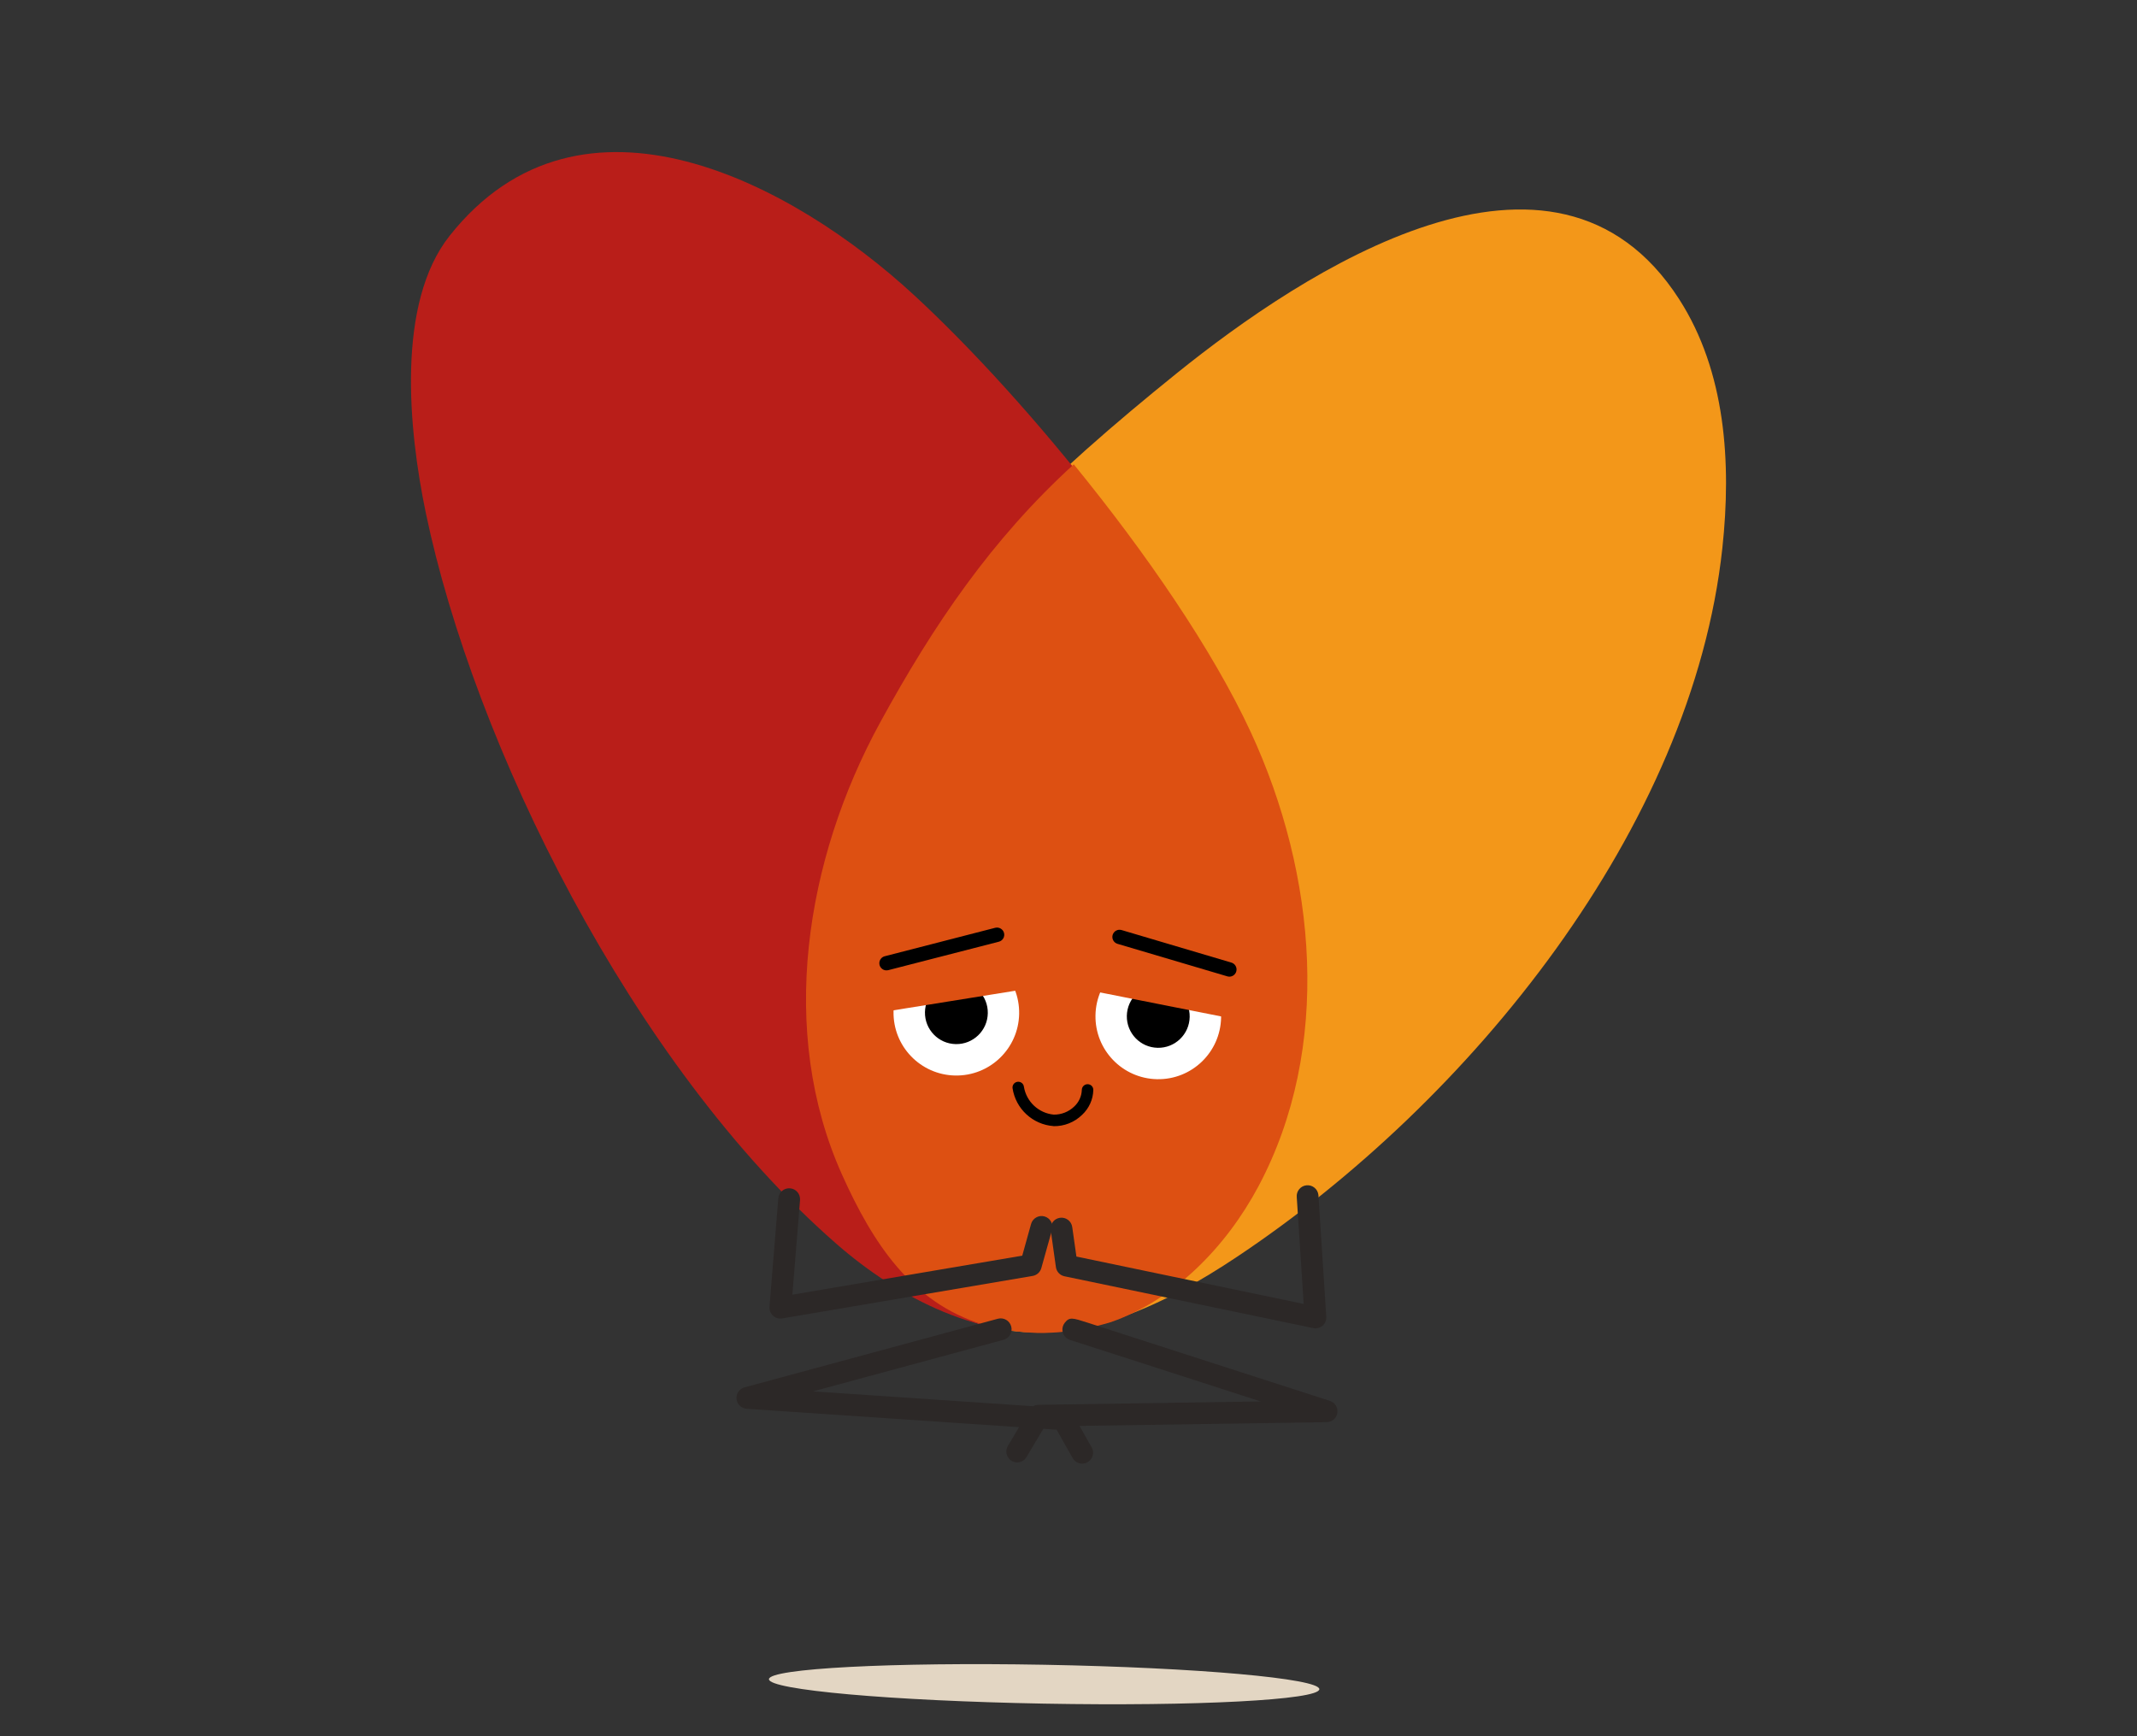 <?xml version="1.0" encoding="UTF-8"?>
<svg id="base" xmlns="http://www.w3.org/2000/svg" viewBox="0 0 64 52">
  <rect x="0" y="0" width="64" height="52" fill="#333333" stroke="none"/>
  <defs>
    <style>
      .cls-1 {
        fill: #f39719;
      }

      .cls-2 {
        fill: #fff;
      }

      .cls-3 {
        fill: #dd5012;
      }

      .cls-4 {
        fill: #b91e19;
      }

      .cls-5 {
        fill: #e3d6c3;
      }

      .cls-6 {
        fill: #2c2827;
      }
    </style>
  </defs>
  <path id="Path_4342" data-name="Path 4342" class="cls-1" d="M35.226,11.192c-3.66,2.952-7.201,6.216-9.458,10.34s-3.071,9.27-1.141,13.56c1.014,2.255,2.915,4.267,5.346,4.718,2.481.46,4.955-.757,7.055-2.156,7.015-4.669,13.65-12.86,14.554-21.238.276-2.557.098-5.292-1.294-7.455-3.736-5.813-11.256-.838-15.061,2.23"/>
  <path id="Path_4343" data-name="Path 4343" class="cls-4" d="M27.375,8.839c3.454,3.19,8.011,8.809,9.985,13.077,1.974,4.268,2.438,9.457.226,13.606-1.163,2.181-3.195,4.062-5.65,4.348-2.508.292-4.995-.963-6.896-2.625-6.149-5.377-10.848-14.993-12.286-21.876-.525-2.518-.887-6.29.711-8.306,3.95-4.99,10.32-1.541,13.909,1.776"/>
  <path id="Path_4344" data-name="Path 4344" class="cls-3" d="M32.158,13.907c-2.463,2.246-4.202,4.812-5.795,7.724-2.257,4.125-3.071,9.272-1.141,13.56.921,2.048,2.078,3.814,4.196,4.474.544.15,1.103.237,1.666.258.023,0,.046,0,.069,0,.039,0,.077,0,.116,0,.68-.017,1.354-.127,2.004-.326,1.897-.662,3.451-2.258,4.413-4.061,2.213-4.148,1.748-9.339-.226-13.606-1.141-2.464-3.146-5.381-5.302-8.022"/>
  <path id="Path_4345" data-name="Path 4345" class="cls-5" d="M31.281,49.86c4.552.083,8.237.411,8.231.732-.006.322-3.701.515-8.252.432-4.552-.083-8.237-.411-8.231-.732s3.701-.514,8.252-.432"/>
  <path id="Path_4346" data-name="Path 4346" d="M31.553,33.727c-.626-.045-1.136-.518-1.229-1.138-.01-.094.057-.178.151-.189,0,0,0,0,.001,0,.094-.011.178.056.189.15,0,0,0,.001,0,.002.076.447.442.788.893.831.228.003.449-.084.613-.242.14-.129.222-.309.228-.499.002-.095.079-.17.174-.17.093,0,.169.074.17.167,0,.002,0,.005,0,.007-.007.282-.127.548-.333.741-.228.224-.537.348-.858.342"/>
  <path id="Path_4347" data-name="Path 4347" class="cls-2" d="M28.675,28.45c1.039.019,1.866.876,1.847,1.915-.019,1.039-.876,1.866-1.915,1.847-1.039-.019-1.866-.876-1.847-1.915h0c.019-1.039.876-1.866,1.915-1.847h0"/>
  <path id="Path_4348" data-name="Path 4348" d="M28.659,29.389c.52.009.934.439.924.958-.009.52-.439.934-.958.924-.52-.009-.933-.438-.924-.958.01-.52.439-.934.959-.924"/>
  <path id="Path_4349" data-name="Path 4349" class="cls-2" d="M34.723,28.56c1.039.019,1.866.876,1.847,1.915-.019,1.039-.876,1.866-1.915,1.847-1.039-.019-1.866-.876-1.847-1.915h0c.019-1.039.876-1.866,1.915-1.847h0"/>
  <path id="Path_4350" data-name="Path 4350" d="M34.705,29.5c.52.009.934.439.924.958-.009.52-.439.934-.958.924-.52-.009-.933-.438-.924-.958.01-.52.439-.934.959-.924"/>
  <path id="Path_4351" data-name="Path 4351" class="cls-6" d="M32.404,43.836c-.116-.002-.222-.065-.279-.166l-.481-.85-9.283-.627c-.18-.012-.316-.168-.304-.348.009-.139.106-.256.24-.293l7.59-2.056c.175-.045.353.059.398.234.045.172-.056.348-.226.396l-5.711,1.546,7.515.507c.11.008.208.07.262.166l.569,1.004c.089.157.033.356-.124.445-.05.028-.107.043-.165.042"/>
  <path id="Path_4352" data-name="Path 4352" class="cls-6" d="M30.458,43.8c-.18-.003-.324-.152-.32-.333.001-.057.017-.112.046-.16l.639-1.073c.058-.097.162-.157.274-.159l6.656-.102c-2.507-.811-5.511-1.781-5.693-1.837-.045-.012-.087-.034-.124-.063-.139-.114-.159-.319-.046-.458,0,0,0-.001.001-.002.141-.172.223-.146.678,0l7.26,2.344c.172.055.266.239.211.41-.043.133-.166.225-.306.227l-8.446.128-.546.918c-.06.101-.17.162-.288.16"/>
  <path id="Path_4353" data-name="Path 4353" class="cls-3" d="M26.547,30.293c-.142-1.121.65-2.145,1.77-2.289,1.109-.214,2.182.51,2.399,1.619l-4.169.67Z"/>
  <path id="Path_4354" data-name="Path 4354" class="cls-3" d="M36.752,30.478c.183-1.114-.571-2.166-1.685-2.352-1.101-.254-2.2.431-2.456,1.531l4.141.821Z"/>
  <path id="Path_4355" data-name="Path 4355" class="cls-6" d="M23.366,39.493c-.18-.003-.324-.152-.321-.333,0-.007,0-.013,0-.02l.264-3.246c.012-.18.167-.316.347-.304.18.012.316.167.304.347,0,.004,0,.007,0,.011l-.23,2.828,6.885-1.169.264-.948c.048-.173.228-.275.401-.227.173.048.275.228.227.401l-.321,1.147c-.034.122-.135.213-.259.234l-7.501,1.273c-.02.003-.04.005-.06.005"/>
  <path id="Path_4356" data-name="Path 4356" class="cls-6" d="M39.39,39.784c-.02,0-.04-.002-.06-.007l-7.45-1.552c-.135-.028-.238-.137-.257-.274l-.156-1.11c-.025-.178.099-.343.277-.368.178-.025.343.099.368.277l.125.884,6.806,1.419-.207-3.196c-.018-.179.113-.339.292-.357.179-.018.339.113.357.292,0,.007.001.015.001.022l.234,3.624c.007.102-.034.201-.111.267-.061.052-.139.08-.219.079"/>
  <path id="Path_4357" data-name="Path 4357" d="M26.54,29.063c-.118-.005-.21-.105-.205-.224.004-.093.068-.173.157-.198l3.315-.854c.115-.028.232.041.262.155.03.115-.039.232-.154.262,0,0,0,0,0,0l-3.315.853c-.019.004-.039.006-.059.005"/>
  <path id="Path_4358" data-name="Path 4358" d="M36.808,29.25c-.019,0-.038-.004-.057-.01l-3.283-.972c-.114-.034-.179-.153-.146-.267.034-.114.153-.179.267-.146l3.283.973c.115.03.184.147.154.262-.026.099-.117.166-.219.161"/>
</svg>